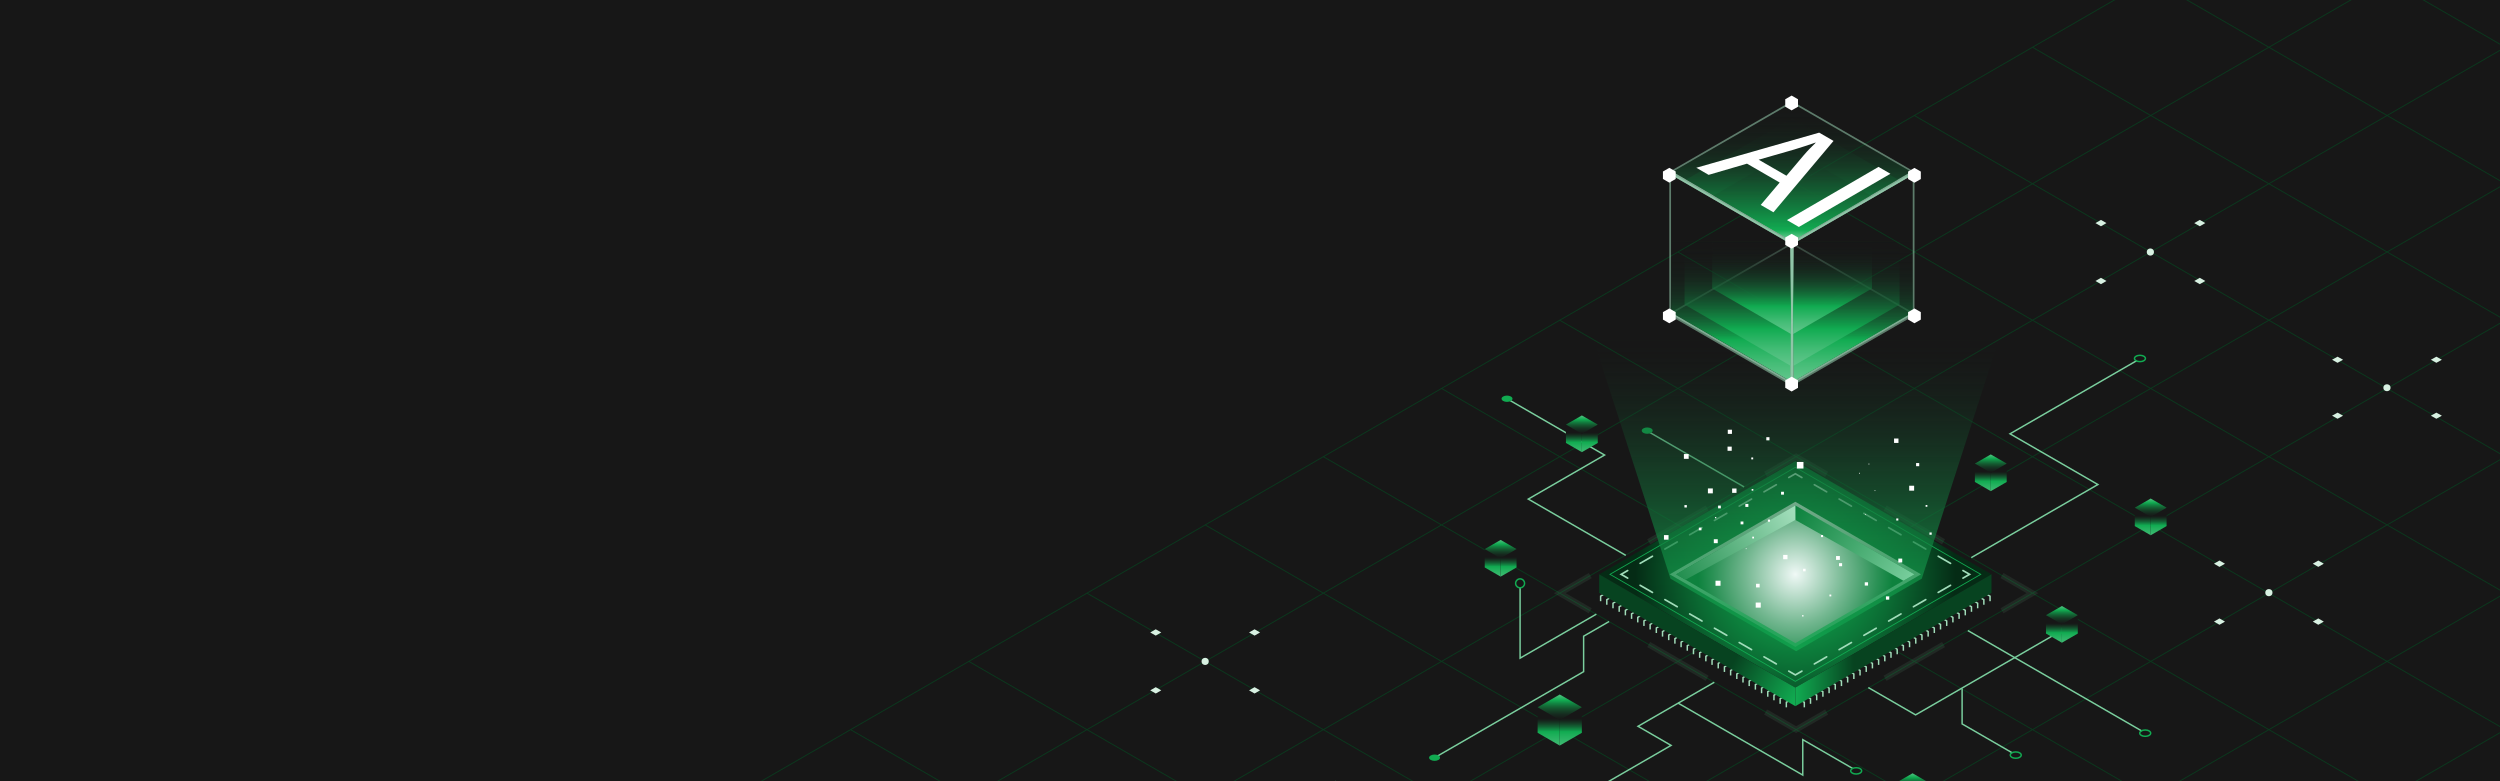 <?xml version="1.0" encoding="UTF-8"?> <svg xmlns="http://www.w3.org/2000/svg" xmlns:xlink="http://www.w3.org/1999/xlink" id="Ebene_2" data-name="Ebene 2" viewBox="0 0 1920 600"><defs><style> .cls-1 { fill: none; } .cls-2, .cls-3 { fill: #a1ddba; } .cls-4 { fill: #171717; } .cls-5, .cls-6, .cls-7, .cls-8, .cls-3, .cls-9, .cls-10, .cls-11, .cls-12, .cls-13, .cls-14, .cls-15, .cls-16, .cls-17, .cls-18, .cls-19, .cls-20, .cls-21, .cls-22, .cls-23, .cls-24, .cls-25, .cls-26 { isolation: isolate; } .cls-27 { fill: #d8f1e2; } .cls-28 { fill: #fff; } .cls-6 { fill: url(#Unbenannter_Verlauf_19-12); } .cls-6, .cls-7, .cls-8, .cls-9, .cls-10, .cls-12, .cls-13, .cls-14, .cls-15, .cls-16, .cls-17, .cls-18, .cls-19, .cls-20, .cls-21, .cls-22, .cls-23, .cls-24, .cls-25, .cls-26 { mix-blend-mode: screen; } .cls-7 { fill: url(#Unbenannter_Verlauf_19-11); } .cls-8 { fill: url(#Unbenannter_Verlauf_19-10); } .cls-3 { opacity: .3; } .cls-29 { opacity: .1; } .cls-30 { fill: url(#Unbenannter_Verlauf_35-2); } .cls-31 { fill: url(#Unbenannter_Verlauf_35-5); } .cls-32 { fill: url(#Unbenannter_Verlauf_35-6); } .cls-33 { fill: url(#Unbenannter_Verlauf_35-3); } .cls-34 { fill: url(#Unbenannter_Verlauf_35-4); } .cls-35 { fill: url(#Unbenannter_Verlauf_36-3); } .cls-36 { fill: url(#Unbenannter_Verlauf_36-2); } .cls-37 { fill: #11ab51; } .cls-9 { fill: url(#Unbenannter_Verlauf_19); } .cls-10 { fill: url(#Unbenannter_Verlauf_20); } .cls-38 { fill: #7acf9e; } .cls-39 { fill: url(#Unbenannter_Verlauf_21); } .cls-40 { fill: url(#Unbenannter_Verlauf_26); } .cls-41 { fill: url(#Unbenannter_Verlauf_27); } .cls-42 { fill: url(#Unbenannter_Verlauf_22); } .cls-43 { fill: url(#Unbenannter_Verlauf_23); } .cls-44 { fill: url(#Unbenannter_Verlauf_24); } .cls-45 { fill: url(#Unbenannter_Verlauf_25); } .cls-46 { fill: url(#Unbenannter_Verlauf_36); } .cls-47 { fill: url(#Unbenannter_Verlauf_35); } .cls-11 { fill: #074320; opacity: .8; } .cls-48 { clip-path: url(#clippath); } .cls-12 { fill: url(#Unbenannter_Verlauf_20-4); } .cls-13 { fill: url(#Unbenannter_Verlauf_20-7); } .cls-14 { fill: url(#Unbenannter_Verlauf_20-6); } .cls-15 { fill: url(#Unbenannter_Verlauf_20-5); } .cls-16 { fill: url(#Unbenannter_Verlauf_20-2); } .cls-17 { fill: url(#Unbenannter_Verlauf_20-8); } .cls-18 { fill: url(#Unbenannter_Verlauf_20-3); } .cls-19 { fill: url(#Unbenannter_Verlauf_19-7); } .cls-20 { fill: url(#Unbenannter_Verlauf_19-3); } .cls-21 { fill: url(#Unbenannter_Verlauf_19-4); } .cls-22 { fill: url(#Unbenannter_Verlauf_19-6); } .cls-23 { fill: url(#Unbenannter_Verlauf_19-8); } .cls-24 { fill: url(#Unbenannter_Verlauf_19-5); } .cls-25 { fill: url(#Unbenannter_Verlauf_19-2); } .cls-26 { fill: url(#Unbenannter_Verlauf_19-9); } </style><clipPath id="clippath"><rect class="cls-1" width="1920" height="600"></rect></clipPath><linearGradient id="Unbenannter_Verlauf_19" data-name="Unbenannter Verlauf 19" x1="1189.383" y1="-.215" x2="1189.383" y2="-24.281" gradientTransform="translate(0 576)" gradientUnits="userSpaceOnUse"><stop offset="0" stop-color="#49be7a"></stop><stop offset=".156" stop-color="#3eba72"></stop><stop offset=".422" stop-color="#23b15e"></stop><stop offset=".576" stop-color="#11ab51"></stop><stop offset=".613" stop-color="#11994a"></stop><stop offset=".744" stop-color="#136134"></stop><stop offset=".857" stop-color="#153924"></stop><stop offset=".946" stop-color="#16201a"></stop><stop offset="1" stop-color="#171717"></stop></linearGradient><linearGradient id="Unbenannter_Verlauf_19-2" data-name="Unbenannter Verlauf 19" x1="1206.371" x2="1206.371" xlink:href="#Unbenannter_Verlauf_19"></linearGradient><linearGradient id="Unbenannter_Verlauf_20" data-name="Unbenannter Verlauf 20" x1="1197.877" y1="-48.049" x2="1197.877" y2="-21.851" gradientTransform="translate(0 576)" gradientUnits="userSpaceOnUse"><stop offset="0" stop-color="#7acf9e"></stop><stop offset=".062" stop-color="#73cc99"></stop><stop offset=".145" stop-color="#62c68c"></stop><stop offset=".242" stop-color="#45bd77"></stop><stop offset=".348" stop-color="#1daf5a"></stop><stop offset=".379" stop-color="#11ab51"></stop><stop offset=".47" stop-color="#128542"></stop><stop offset=".583" stop-color="#145e32"></stop><stop offset=".695" stop-color="#153f26"></stop><stop offset=".803" stop-color="#16281e"></stop><stop offset=".907" stop-color="#161b18"></stop><stop offset="1" stop-color="#171717"></stop></linearGradient><linearGradient id="Unbenannter_Verlauf_19-3" data-name="Unbenannter Verlauf 19" x1="1146.38" y1="-130.849" x2="1146.38" y2="-148.155" xlink:href="#Unbenannter_Verlauf_19"></linearGradient><linearGradient id="Unbenannter_Verlauf_19-4" data-name="Unbenannter Verlauf 19" x1="1158.596" y1="-130.849" x2="1158.596" y2="-148.155" xlink:href="#Unbenannter_Verlauf_19"></linearGradient><linearGradient id="Unbenannter_Verlauf_20-2" data-name="Unbenannter Verlauf 20" x1="1152.488" y1="-165.247" x2="1152.488" y2="-146.407" xlink:href="#Unbenannter_Verlauf_20"></linearGradient><linearGradient id="Unbenannter_Verlauf_20-3" data-name="Unbenannter Verlauf 20" x1="1468.844" y1="13.979" x2="1468.844" y2="32.819" xlink:href="#Unbenannter_Verlauf_20"></linearGradient><linearGradient id="Unbenannter_Verlauf_20-4" data-name="Unbenannter Verlauf 20" x1="1025.6" y1="19.232" x2="1025.6" y2="40.416" xlink:href="#Unbenannter_Verlauf_20"></linearGradient><linearGradient id="Unbenannter_Verlauf_19-5" data-name="Unbenannter Verlauf 19" x1="1645.621" y1="-162.629" x2="1645.621" y2="-179.935" xlink:href="#Unbenannter_Verlauf_19"></linearGradient><linearGradient id="Unbenannter_Verlauf_19-6" data-name="Unbenannter Verlauf 19" x1="1657.837" y1="-162.629" x2="1657.837" y2="-179.935" xlink:href="#Unbenannter_Verlauf_19"></linearGradient><linearGradient id="Unbenannter_Verlauf_20-5" data-name="Unbenannter Verlauf 20" x1="1651.729" y1="-197.028" x2="1651.729" y2="-178.188" xlink:href="#Unbenannter_Verlauf_20"></linearGradient><linearGradient id="Unbenannter_Verlauf_19-7" data-name="Unbenannter Verlauf 19" x1="1577.424" y1="-80.092" x2="1577.424" y2="-97.398" xlink:href="#Unbenannter_Verlauf_19"></linearGradient><linearGradient id="Unbenannter_Verlauf_19-8" data-name="Unbenannter Verlauf 19" x1="1589.641" y1="-80.092" x2="1589.641" y2="-97.398" xlink:href="#Unbenannter_Verlauf_19"></linearGradient><linearGradient id="Unbenannter_Verlauf_20-6" data-name="Unbenannter Verlauf 20" x1="1583.533" y1="-114.491" x2="1583.533" y2="-95.651" xlink:href="#Unbenannter_Verlauf_20"></linearGradient><linearGradient id="Unbenannter_Verlauf_19-9" data-name="Unbenannter Verlauf 19" x1="1522.815" y1="-196.509" x2="1522.815" y2="-213.816" xlink:href="#Unbenannter_Verlauf_19"></linearGradient><linearGradient id="Unbenannter_Verlauf_19-10" data-name="Unbenannter Verlauf 19" x1="1535.031" y1="-196.509" x2="1535.031" y2="-213.816" xlink:href="#Unbenannter_Verlauf_19"></linearGradient><linearGradient id="Unbenannter_Verlauf_20-7" data-name="Unbenannter Verlauf 20" x1="1528.923" y1="-230.908" x2="1528.923" y2="-212.068" xlink:href="#Unbenannter_Verlauf_20"></linearGradient><linearGradient id="Unbenannter_Verlauf_19-11" data-name="Unbenannter Verlauf 19" x1="1208.756" y1="-226.451" x2="1208.756" y2="-243.757" xlink:href="#Unbenannter_Verlauf_19"></linearGradient><linearGradient id="Unbenannter_Verlauf_19-12" data-name="Unbenannter Verlauf 19" x1="1220.972" y1="-226.451" x2="1220.972" y2="-243.757" xlink:href="#Unbenannter_Verlauf_19"></linearGradient><linearGradient id="Unbenannter_Verlauf_20-8" data-name="Unbenannter Verlauf 20" x1="1214.864" y1="-260.849" x2="1214.864" y2="-242.009" xlink:href="#Unbenannter_Verlauf_20"></linearGradient><radialGradient id="Unbenannter_Verlauf_21" data-name="Unbenannter Verlauf 21" cx="1378.814" cy="-134.913" fx="1378.814" fy="-134.913" r="122.992" gradientTransform="translate(0 576)" gradientUnits="userSpaceOnUse"><stop offset="0" stop-color="#11ab51"></stop><stop offset=".14" stop-color="#10a34d"></stop><stop offset=".352" stop-color="#0e8e43"></stop><stop offset=".611" stop-color="#0b6b33"></stop><stop offset=".904" stop-color="#063c1d"></stop><stop offset="1" stop-color="#052b15"></stop></radialGradient><linearGradient id="Unbenannter_Verlauf_22" data-name="Unbenannter Verlauf 22" x1="1379.42" y1="-26.07" x2="1379.42" y2="-318.358" gradientTransform="translate(0 576)" gradientUnits="userSpaceOnUse"><stop offset="0" stop-color="#11ab51"></stop><stop offset=".12" stop-color="#11a54e" stop-opacity=".965"></stop><stop offset=".281" stop-color="#119749" stop-opacity=".867"></stop><stop offset=".464" stop-color="#127f3f" stop-opacity=".704"></stop><stop offset=".664" stop-color="#145d32" stop-opacity=".478"></stop><stop offset=".875" stop-color="#153322" stop-opacity=".191"></stop><stop offset="1" stop-color="#171717" stop-opacity="0"></stop></linearGradient><radialGradient id="Unbenannter_Verlauf_23" data-name="Unbenannter Verlauf 23" cx="1378.814" cy="-134.913" fx="1378.814" fy="-134.913" r="74.736" gradientTransform="translate(0 576)" gradientUnits="userSpaceOnUse"><stop offset="0" stop-color="#f0f9f6"></stop><stop offset=".034" stop-color="#e7f4ef"></stop><stop offset=".516" stop-color="#73b790"></stop><stop offset=".847" stop-color="#2a9155"></stop><stop offset="1" stop-color="#0e823e"></stop></radialGradient><linearGradient id="Unbenannter_Verlauf_24" data-name="Unbenannter Verlauf 24" x1="1217.324" y1="-132.574" x2="1380.328" y2="-41.229" gradientTransform="translate(0 576)" gradientUnits="userSpaceOnUse"><stop offset=".702" stop-color="#074320"></stop><stop offset="1" stop-color="#11ab51"></stop></linearGradient><linearGradient id="Unbenannter_Verlauf_25" data-name="Unbenannter Verlauf 25" x1="1378.813" y1="-84.284" x2="1529.447" y2="-84.284" gradientTransform="translate(0 576)" gradientUnits="userSpaceOnUse"><stop offset="0" stop-color="#11ab51"></stop><stop offset=".298" stop-color="#074320"></stop></linearGradient><linearGradient id="Unbenannter_Verlauf_26" data-name="Unbenannter Verlauf 26" x1="1378.902" y1="-184.302" x2="1467.884" y2="-128.786" gradientTransform="translate(0 576)" gradientUnits="userSpaceOnUse"><stop offset="0" stop-color="#0e823e"></stop><stop offset="1" stop-color="#7acf9e"></stop></linearGradient><linearGradient id="Unbenannter_Verlauf_27" data-name="Unbenannter Verlauf 27" x1="1276.92" y1="-123.355" x2="1377.715" y2="-181.627" gradientTransform="translate(0 576)" gradientUnits="userSpaceOnUse"><stop offset="0" stop-color="#0e823e"></stop><stop offset="1" stop-color="#a1ddba"></stop></linearGradient><linearGradient id="Unbenannter_Verlauf_35" data-name="Unbenannter Verlauf 35" x1="1423.37" y1="-263.844" x2="1423.37" y2="-399.686" gradientTransform="translate(0 576)" gradientUnits="userSpaceOnUse"><stop offset="0" stop-color="#7acf9e"></stop><stop offset=".062" stop-color="#73cc99"></stop><stop offset=".145" stop-color="#62c68c"></stop><stop offset=".242" stop-color="#45bd77"></stop><stop offset=".348" stop-color="#1daf5a"></stop><stop offset=".379" stop-color="#11ab51"></stop><stop offset=".403" stop-color="#11a04c" stop-opacity=".93"></stop><stop offset=".509" stop-color="#13773c" stop-opacity=".649"></stop><stop offset=".615" stop-color="#14542f" stop-opacity=".415"></stop><stop offset=".718" stop-color="#153924" stop-opacity=".234"></stop><stop offset=".818" stop-color="#16261d" stop-opacity=".105"></stop><stop offset=".914" stop-color="#161a18" stop-opacity=".026"></stop><stop offset="1" stop-color="#171717" stop-opacity="0"></stop></linearGradient><linearGradient id="Unbenannter_Verlauf_35-2" data-name="Unbenannter Verlauf 35" x1="1329.24" x2="1329.24" xlink:href="#Unbenannter_Verlauf_35"></linearGradient><linearGradient id="Unbenannter_Verlauf_36" data-name="Unbenannter Verlauf 36" x1="1376.305" y1="-516.224" x2="1376.305" y2="-386.649" gradientTransform="translate(0 576)" gradientUnits="userSpaceOnUse"><stop offset="0" stop-color="#171717" stop-opacity="0"></stop><stop offset=".111" stop-color="#161b18" stop-opacity=".03"></stop><stop offset=".246" stop-color="#16281d" stop-opacity=".117"></stop><stop offset=".393" stop-color="#153d26" stop-opacity=".26"></stop><stop offset=".549" stop-color="#145b31" stop-opacity=".46"></stop><stop offset=".71" stop-color="#128040" stop-opacity=".715"></stop><stop offset=".864" stop-color="#11ab51"></stop><stop offset="1" stop-color="#a1ddba"></stop></linearGradient><linearGradient id="Unbenannter_Verlauf_35-3" data-name="Unbenannter Verlauf 35" x1="1418.16" y1="-277.817" x2="1418.16" y2="-398.623" xlink:href="#Unbenannter_Verlauf_35"></linearGradient><linearGradient id="Unbenannter_Verlauf_35-4" data-name="Unbenannter Verlauf 35" x1="1334.449" y1="-277.817" x2="1334.449" y2="-398.623" xlink:href="#Unbenannter_Verlauf_35"></linearGradient><linearGradient id="Unbenannter_Verlauf_36-2" data-name="Unbenannter Verlauf 36" y1="-502.263" y2="-387.03" xlink:href="#Unbenannter_Verlauf_36"></linearGradient><linearGradient id="Unbenannter_Verlauf_35-5" data-name="Unbenannter Verlauf 35" x1="1407.41" y1="-306.654" x2="1407.41" y2="-396.431" xlink:href="#Unbenannter_Verlauf_35"></linearGradient><linearGradient id="Unbenannter_Verlauf_35-6" data-name="Unbenannter Verlauf 35" x1="1345.199" y1="-306.654" x2="1345.199" y2="-396.431" xlink:href="#Unbenannter_Verlauf_35"></linearGradient><linearGradient id="Unbenannter_Verlauf_36-3" data-name="Unbenannter Verlauf 36" x1="1376.305" y1="-473.452" x2="1376.305" y2="-387.815" xlink:href="#Unbenannter_Verlauf_36"></linearGradient></defs><g id="Ebene_2-2" data-name="Ebene 2"><g id="Ebene_1-2" data-name="Ebene 1-2"><g class="cls-5"><g id="uuid-2dd9d8f7-53ae-478b-9c1b-55129c2bba1e" data-name="Ebene 2-2"><g id="uuid-4d7e8d7f-d562-469d-a696-97d99efa4cab"><g class="cls-48"><g><rect class="cls-4" width="1920" height="600"></rect><path class="cls-11" d="M3558.608,36.296l-998.997-576.771-.17-.098-.17.098L1560.957,35.902h0l-998.651,576.572-.509.294,998.997,576.771.17.098.17-.098,998.481-576.473.003-.002h0l.193-.112.313-.181h0L3558.099,36.59l.51-.294h-0ZM2559.445,88.309l-90.093-52.015,90.092-52.015,90.093,52.015-90.092,52.015h0ZM2650.216,36.686l90.093,52.015-90.092,52.015-90.093-52.015,90.092-52.015ZM1560.96,664.784l-90.092-52.015,90.092-52.015,90.092,52.015-90.092,52.015h0ZM1651.731,613.162l90.092,52.015-90.092,52.015-90.092-52.015,90.092-52.015ZM1560.281,665.176l-90.092,52.015-90.092-52.015,90.092-52.015,90.092,52.015ZM2467.994,36.294l-90.092,52.015-90.092-52.015,90.092-52.015s90.092,52.015,90.092,52.015ZM2378.581-16.113l90.092-52.015,90.092,52.015-90.092,52.015s-90.092-52.015-90.092-52.015ZM2377.223,88.701l-90.092,52.015-90.092-52.015,90.092-52.015s90.092,52.015,90.092,52.015ZM2286.452,141.107l-90.092,52.015-90.092-52.015,90.092-52.015,90.092,52.015ZM2195.681,193.514l-90.092,52.015-90.092-52.015,90.092-52.014,90.092,52.015ZM2104.91,245.921l-90.095,52.016-90.092-52.015,90.095-52.016,90.092,52.015ZM2014.136,298.329l-90.092,52.015-90.093-52.015,90.092-52.015,90.092,52.015ZM1923.365,350.736l-90.092,52.015-90.093-52.015,90.092-52.015,90.093,52.015ZM1832.594,403.142l-90.092,52.015-90.093-52.015,90.092-52.015,90.093,52.015ZM1741.823,455.549l-90.092,52.015-90.093-52.015,90.092-52.015,90.093,52.015ZM1651.052,507.956l-90.092,52.015-90.093-52.015,90.092-52.015,90.093,52.015ZM1560.281,560.363l-90.092,52.015-90.093-52.015,90.092-52.015,90.093,52.015ZM1561.639,560.363l90.092-52.015,90.092,52.015-90.092,52.015-90.092-52.015ZM1652.41,507.956l90.092-52.015,90.092,52.015-90.092,52.015-90.092-52.015ZM1743.181,455.549l90.092-52.015,90.092,52.015-90.092,52.015-90.092-52.015ZM1833.952,403.142l90.092-52.015,90.092,52.015-90.092,52.015-90.092-52.015 0.0 0ZM1924.723,350.736l90.092-52.015,90.092,52.015-90.092,52.015-90.092-52.015ZM2015.494,298.329l90.095-52.016,90.093,52.015-90.095,52.016-90.092-52.015h-0ZM2106.268,245.921l90.092-52.015,90.093,52.015-90.092,52.015-90.093-52.015v-0ZM2197.039,193.514l90.092-52.015,90.093,52.015-90.092,52.015-90.093-52.015v-0ZM2287.81,141.107l90.092-52.015,90.093,52.015-90.092,52.015-90.093-52.015v0ZM2378.581,88.701l90.092-52.015,90.093,52.015-90.092,52.015s-90.093-52.015-90.093-52.015ZM2560.124-16.113l90.092-52.014,90.093,52.015-90.092,52.014-90.093-52.015 0-0ZM2650.894-68.519l90.092-52.015,90.093,52.015-90.092,52.015s-90.093-52.015-90.093-52.015ZM2650.215-68.912l-90.092-52.015,90.092-52.015,90.092,52.015s-90.092,52.015-90.092,52.015ZM2649.536-68.519l-90.092,52.014-90.092-52.015,90.092-52.014,90.092,52.015ZM2468.673-68.912l-90.093-52.015,90.092-52.014,90.093,52.015-90.092,52.014ZM2467.994-68.52l-90.092,52.015-90.093-52.015,90.092-52.015,90.093,52.015h-0ZM2377.223-16.113l-90.092,52.015-90.093-52.015,90.092-52.015,90.093,52.015 0-0ZM2286.452,36.294l-90.092,52.015-90.093-52.015,90.092-52.015,90.093,52.015h-0ZM2195.681,88.7l-90.092,52.015-90.093-52.015,90.092-52.015s90.093,52.015,90.093,52.015ZM2104.909,141.107l-90.092,52.015-90.093-52.015,90.092-52.014,90.093,52.015v-0ZM2014.138,193.514l-90.095,52.016-90.093-52.015,90.095-52.016,90.093,52.015 0-0ZM1923.364,245.922l-90.092,52.015-90.093-52.015,90.092-52.015,90.093,52.015v0ZM1832.593,298.329l-90.092,52.015-90.092-52.015,90.092-52.015,90.093,52.015-0.0 0ZM1741.822,350.735l-90.092,52.015-90.093-52.015,90.092-52.015,90.093,52.015ZM1651.051,403.142l-90.092,52.015-90.093-52.015,90.092-52.015,90.093,52.015v-0ZM1560.28,455.549l-90.092,52.015-90.092-52.015,90.092-52.015,90.093,52.015h-0ZM1469.509,507.956l-90.092,52.015-90.093-52.015,90.092-52.015,90.093,52.015h-0ZM1378.738,560.362l-90.092,52.015-90.093-52.015,90.092-52.015,90.093,52.015v-0ZM1379.417,560.754l90.093,52.015-90.092,52.015-90.093-52.015,90.092-52.015v-0ZM1378.739,665.176l-90.092,52.015-90.093-52.015,90.092-52.015,90.093,52.015v-0ZM1379.418,665.568l90.092,52.015-90.092,52.015-90.092-52.015,90.092-52.015ZM1470.189,717.975l90.092,52.015-90.092,52.015-90.092-52.015,90.092-52.015ZM1470.869,717.583l90.092-52.015,90.092,52.015-90.092,52.015-90.092-52.015v-0ZM1651.732,717.975l90.093,52.015-90.092,52.015-90.093-52.015,90.092-52.014v-0ZM1652.411,717.583l90.092-52.015,90.093,52.015-90.092,52.015-90.093-52.015v-0ZM1743.182,665.176l90.092-52.015,90.093,52.015-90.092,52.015-90.093-52.015h0ZM1742.503,664.784l-90.092-52.015,90.092-52.015,90.093,52.015-90.092,52.015-0.0 0ZM1743.182,560.363l90.092-52.015,90.093,52.015-90.092,52.015-90.092-52.015v-0ZM1833.953,507.956l90.092-52.015,90.093,52.015-90.092,52.015-90.093-52.015v-0ZM1924.724,455.549l90.092-52.015,90.093,52.015-90.092,52.015-90.093-52.015h0ZM2015.495,403.143l90.092-52.015,90.093,52.015-90.092,52.015-90.093-52.015ZM2106.266,350.736l90.095-52.016,90.093,52.015-90.095,52.016-90.093-52.015ZM2197.04,298.328l90.092-52.015,90.093,52.015-90.092,52.015-90.093-52.015v0ZM2287.811,245.921l90.092-52.015,90.093,52.015-90.092,52.015-90.093-52.015v0ZM2378.582,193.514l90.092-52.015,90.093,52.015-90.092,52.015-90.093-52.015ZM2469.353,141.108l90.092-52.015,90.093,52.015-90.092,52.015-90.093-52.015ZM2650.216,141.5l90.093,52.015-90.092,52.015-90.093-52.015,90.092-52.015v-0ZM2650.896,141.108l90.092-52.015,90.093,52.015-90.092,52.015-90.093-52.015v0ZM2741.667,88.701l90.092-52.014,90.093,52.015-90.092,52.014-90.093-52.015ZM2740.988,88.309l-90.093-52.015,90.092-52.014,90.093,52.015-90.092,52.014ZM2741.666-16.112l90.092-52.015,90.093,52.015-90.092,52.015-90.093-52.015ZM2832.437-68.519l90.092-52.015,90.093,52.015-90.092,52.015-90.093-52.015-0.0 0ZM2831.758-68.911l-90.093-52.015,90.092-52.015,90.093,52.015s-90.092,52.015-90.092,52.015ZM2740.986-121.318l-90.092-52.015,90.092-52.015,90.092,52.015-90.092,52.015ZM2650.215-173.725l-90.093-52.015,90.092-52.015,90.093,52.015-90.092,52.015v-0ZM2649.536-173.333l-90.092,52.015-90.093-52.015,90.092-52.015,90.093,52.015ZM2468.672-173.726l-90.092-52.015,90.092-52.015,90.093,52.015-90.092,52.015h-0ZM2467.993-173.333l-90.092,52.015-90.093-52.015,90.092-52.015,90.093,52.015ZM2377.222-120.927l-90.092,52.015-90.092-52.015,90.092-52.015,90.092,52.015ZM2286.451-68.52l-90.092,52.014-90.092-52.015,90.092-52.015s90.092,52.015,90.092,52.015ZM2195.68-16.113l-90.092,52.015-90.092-52.015,90.092-52.015s90.092,52.015,90.092,52.015ZM2104.909,36.293l-90.092,52.015-90.092-52.015,90.092-52.015s90.092,52.015,90.092,52.015ZM2014.138,88.7l-90.092,52.014-90.092-52.015,90.092-52.014,90.092,52.015ZM1923.367,141.107l-90.095,52.016-90.092-52.015,90.095-52.016,90.092,52.015ZM1832.593,193.515l-90.092,52.015-90.093-52.015,90.092-52.015,90.093,52.015ZM1741.822,245.922l-90.092,52.015-90.093-52.015,90.092-52.015,90.093,52.015ZM1651.051,298.328l-90.092,52.015-90.093-52.015,90.092-52.015,90.093,52.015ZM1560.28,350.735l-90.092,52.015-90.093-52.015,90.092-52.015,90.093,52.015ZM1469.509,403.142l-90.092,52.015-90.093-52.015,90.092-52.015,90.093,52.015h0ZM1378.738,455.548l-90.092,52.015-90.093-52.015,90.092-52.015,90.093,52.015ZM1287.966,507.955l-90.092,52.014-90.093-52.015,90.092-52.014,90.093,52.015ZM1197.196,560.362l-90.092,52.015-90.093-52.015,90.092-52.015,90.093,52.015h0ZM1197.875,560.754l90.093,52.015-90.092,52.015-90.093-52.015,90.092-52.015v-0ZM1197.196,665.176l-90.092,52.015-90.092-52.015,90.092-52.015,90.093,52.015ZM1197.875,665.568l90.093,52.015-90.092,52.015-90.093-52.015,90.092-52.015h-0ZM1288.647,717.975l90.092,52.015-90.092,52.015-90.092-52.015,90.092-52.015h-0ZM1379.418,770.382l90.092,52.015-90.092,52.015-90.092-52.015,90.092-52.015v-0ZM1470.19,822.789l90.093,52.015-90.092,52.015-90.093-52.015,90.092-52.015h-0ZM1470.869,822.396l90.092-52.015,90.093,52.015-90.092,52.015-90.093-52.015v-0ZM1651.733,822.789l90.093,52.015-90.092,52.015-90.093-52.015,90.092-52.015h0ZM1652.412,822.397l90.092-52.014,90.093,52.015-90.092,52.015-90.093-52.015ZM1743.183,769.99l90.092-52.015,90.093,52.015-90.092,52.015-90.093-52.015h0ZM1833.954,717.584l90.092-52.015,90.093,52.015-90.092,52.015-90.093-52.015h0ZM1924.725,665.177l90.092-52.015,90.093,52.015-90.092,52.015-90.093-52.015 0.0 0ZM1924.046,664.785l-90.093-52.015,90.092-52.015,90.093,52.015-90.092,52.015ZM1924.724,560.363l90.092-52.015,90.093,52.015-90.092,52.015-90.093-52.015h-0ZM2015.495,507.956l90.092-52.015,90.093,52.015-90.092,52.015-90.093-52.015ZM2106.266,455.55l90.092-52.015,90.093,52.015-90.092,52.015-90.093-52.015ZM2197.037,403.143l90.095-52.016,90.093,52.015-90.095,52.016-90.093-52.015ZM2287.812,350.735l90.092-52.015,90.093,52.015-90.092,52.015-90.093-52.015ZM2378.583,298.328l90.092-52.015,90.093,52.015-90.092,52.015-90.093-52.015v0ZM2469.354,245.921l90.092-52.015,90.093,52.015-90.092,52.015-90.093-52.015v-0ZM2650.217,246.314l90.093,52.015-90.092,52.015-90.093-52.015,90.092-52.015v0ZM2650.896,245.922l90.092-52.015,90.093,52.015-90.092,52.015-90.093-52.015ZM2741.667,193.515l90.092-52.015,90.093,52.015-90.092,52.015-90.093-52.015ZM2832.438,141.108l90.092-52.014,90.093,52.015-90.092,52.014-90.093-52.015ZM2923.209,88.702l90.092-52.015,90.093,52.015-90.092,52.015-90.093-52.015ZM2922.53,88.31l-90.093-52.015,90.092-52.015,90.093,52.015-90.092,52.015ZM2923.209-16.112l90.092-52.015,90.093,52.015-90.092,52.015s-90.093-52.015-90.093-52.015ZM3013.98-68.519l90.092-52.015,90.093,52.015-90.092,52.015-90.093-52.015ZM3013.301-68.911l-90.093-52.015,90.092-52.015,90.093,52.015s-90.092,52.015-90.092,52.015ZM2922.529-121.318l-90.093-52.015,90.092-52.015,90.093,52.015-90.092,52.014v-0ZM2831.757-173.725l-90.092-52.015,90.092-52.015,90.092,52.015-90.092,52.015ZM2740.986-226.132l-90.093-52.015,90.092-52.015,90.093,52.015-90.092,52.015v-0ZM2650.214-278.539l-90.093-52.015,90.092-52.014,90.092,52.015-90.092,52.014h0ZM2649.535-278.147l-90.092,52.015-90.092-52.015,90.092-52.015,90.093,52.015h-0ZM2468.672-278.539l-90.093-52.015,90.092-52.015,90.093,52.015-90.092,52.015ZM2467.992-278.147l-90.092,52.015-90.093-52.015,90.092-52.015,90.092,52.015h0ZM2377.221-225.74l-90.092,52.014-90.093-52.015,90.092-52.015,90.093,52.015v-0ZM2286.45-173.334l-90.092,52.015-90.093-52.015,90.092-52.015,90.093,52.015ZM2195.679-120.927l-90.092,52.014-90.092-52.015,90.092-52.015s90.093,52.015,90.093,52.015ZM2104.908-68.52l-90.092,52.015-90.092-52.015,90.092-52.015s90.092,52.015,90.092,52.015ZM2014.137-16.114l-90.092,52.015-90.092-52.015,90.092-52.015s90.092,52.015,90.092,52.015ZM1923.366,36.293l-90.092,52.014-90.092-52.015,90.092-52.014,90.092,52.015ZM1832.595,88.7l-90.095,52.016-90.092-52.015,90.095-52.016,90.092,52.015ZM1741.821,141.108l-90.092,52.015-90.092-52.015,90.092-52.015,90.092,52.015ZM1651.05,193.515l-90.092,52.015-90.092-52.015,90.092-52.015,90.092,52.015ZM1560.279,245.921l-90.092,52.015-90.092-52.015,90.092-52.015,90.092,52.015ZM1469.508,298.328l-90.092,52.015-90.092-52.015,90.092-52.015,90.092,52.015ZM1378.737,350.735l-90.092,52.015-90.092-52.015,90.092-52.015,90.092,52.015ZM1287.966,403.141l-90.092,52.015-90.092-52.015,90.092-52.015,90.092,52.015ZM1197.195,455.548l-90.092,52.015-90.092-52.015,90.092-52.015,90.092,52.015v0ZM1106.424,507.955l-90.092,52.015-90.092-52.015,90.092-52.015,90.092,52.015ZM1015.653,560.361l-90.092,52.015-90.092-52.015,90.092-52.015,90.092,52.015h0ZM1016.332,560.754l90.093,52.015-90.092,52.015-90.093-52.015,90.092-52.015-0-0ZM1015.653,665.175l-90.092,52.014-90.093-52.015,90.092-52.015,90.093,52.015ZM1016.333,665.567l90.092,52.015-90.092,52.014-90.092-52.015,90.092-52.014v0ZM1107.104,717.974l90.093,52.015-90.092,52.015-90.093-52.015,90.092-52.015ZM1197.876,770.381l90.092,52.015-90.092,52.015-90.092-52.015,90.092-52.015v-0ZM1288.647,822.788l90.092,52.015-90.092,52.015-90.092-52.015,90.092-52.015ZM1379.419,875.195l90.093,52.015-90.092,52.015-90.093-52.015,90.092-52.015ZM1470.191,927.602l90.093,52.015-90.092,52.015-90.093-52.015,90.092-52.015ZM1470.87,927.21l90.092-52.015,90.093,52.015-90.092,52.015-90.093-52.015-0-0ZM1651.733,927.603l90.092,52.015-90.092,52.015-90.092-52.015,90.092-52.015v0ZM1652.412,927.211l90.092-52.015,90.092,52.015-90.092,52.015-90.092-52.015h0ZM1743.183,874.804l90.092-52.014,90.092,52.015-90.092,52.015-90.092-52.015ZM1833.954,822.397l90.092-52.015,90.092,52.015-90.092,52.015-90.092-52.015h0ZM1924.725,769.991l90.092-52.015,90.092,52.015-90.092,52.015-90.092-52.015h0ZM2015.496,717.584l90.092-52.015,90.092,52.015-90.092,52.015-90.092-52.015v0ZM2106.268,665.177l90.092-52.015,90.093,52.015-90.092,52.015-90.093-52.015v-0ZM2105.588,664.785l-90.093-52.015,90.092-52.015,90.093,52.015-90.092,52.015ZM2106.267,560.363l90.092-52.014,90.093,52.015-90.092,52.015-90.093-52.015ZM2197.038,507.957l90.092-52.015,90.093,52.015-90.092,52.015-90.093-52.015v0ZM2287.809,455.55l90.095-52.016,90.093,52.015-90.095,52.016-90.093-52.015ZM2378.583,403.142l90.092-52.015,90.093,52.015-90.092,52.015-90.093-52.015ZM2469.354,350.735l90.092-52.015,90.093,52.015-90.092,52.015-90.093-52.015ZM2650.218,351.127l90.093,52.015-90.092,52.015-90.093-52.015,90.092-52.015ZM2650.897,350.735l90.092-52.015,90.093,52.015-90.092,52.015-90.093-52.015v0ZM2741.668,298.329l90.092-52.015,90.093,52.015-90.092,52.015-90.093-52.015ZM2832.439,245.922l90.092-52.015,90.093,52.015-90.092,52.015-90.093-52.015v0ZM2923.21,193.515l90.092-52.014,90.093,52.015-90.092,52.014-90.093-52.015v-0ZM3013.981,141.109l90.092-52.015,90.093,52.015-90.092,52.015-90.093-52.015ZM3104.752,88.702l90.092-52.015,90.093,52.015-90.092,52.015-90.093-52.015ZM3104.073,88.31l-90.093-52.015,90.092-52.015,90.093,52.015-90.092,52.015ZM3104.752-16.112l90.092-52.015,90.093,52.015-90.092,52.015-90.093-52.015ZM3195.522-68.518l90.092-52.015,90.093,52.015-90.092,52.015-90.093-52.015ZM3194.843-68.911l-90.093-52.015,90.092-52.015,90.093,52.015s-90.092,52.015-90.092,52.015ZM3104.072-121.318l-90.093-52.015,90.092-52.015,90.093,52.015-90.092,52.015-0-0ZM3013.3-173.725l-90.093-52.015,90.092-52.015,90.093,52.015-90.092,52.015-0-0ZM2922.528-226.132l-90.092-52.015,90.092-52.015,90.092,52.015-90.092,52.015v-0ZM2831.757-278.539l-90.093-52.015,90.092-52.015,90.093,52.015-90.092,52.015v0ZM2740.985-330.946l-90.092-52.015,90.092-52.015,90.092,52.015-90.092,52.015ZM2650.214-383.353l-90.093-52.015,90.092-52.015,90.093,52.015-90.092,52.015ZM2649.535-382.96l-90.092,52.015-90.093-52.015,90.092-52.014,90.093,52.015ZM2468.671-383.353l-90.093-52.015,90.092-52.015,90.093,52.015-90.092,52.015v0ZM2467.992-382.961l-90.092,52.014-90.093-52.015,90.092-52.015,90.093,52.015ZM2377.221-330.554l-90.092,52.015-90.092-52.015,90.092-52.015,90.093,52.015h-0ZM2286.45-278.147l-90.092,52.015-90.093-52.015,90.092-52.015,90.093,52.015v0ZM2195.679-225.741l-90.092,52.015-90.092-52.015,90.092-52.015,90.093,52.015-0-0ZM2104.908-173.334l-90.092,52.015-90.092-52.015,90.092-52.014,90.092,52.015ZM2014.137-120.927l-90.092,52.015-90.092-52.015,90.092-52.015,90.092,52.015ZM1923.366-68.521l-90.092,52.015-90.092-52.015,90.092-52.015,90.092,52.015ZM1832.595-16.114l-90.092,52.014-90.092-52.015,90.092-52.014s90.092,52.015,90.092,52.015ZM1741.824,36.293l-90.095,52.016-90.092-52.015,90.095-52.016,90.092,52.015ZM1651.05,88.701l-90.092,52.015-90.093-52.015,90.092-52.015,90.093,52.015ZM1560.278,141.108l-90.092,52.015-90.093-52.015,90.092-52.015,90.093,52.015-0.0 0ZM1469.508,193.514l-90.092,52.015-90.093-52.015,90.092-52.015,90.093,52.015h-0ZM1378.736,245.921l-90.092,52.015-90.093-52.015,90.092-52.015,90.093,52.015h-0ZM1287.965,298.328l-90.092,52.015-90.093-52.015,90.092-52.015,90.093,52.015ZM1197.194,350.734l-90.092,52.015-90.093-52.015,90.092-52.015,90.093,52.015v0ZM1106.423,403.141l-90.092,52.015-90.093-52.015,90.092-52.015,90.093,52.015v0ZM1015.652,455.548l-90.092,52.015-90.093-52.015,90.092-52.015,90.093,52.015h-0ZM924.881,507.954l-90.092,52.015-90.093-52.015,90.092-52.015,90.093,52.015ZM834.11,560.361l-90.092,52.014-90.093-52.015,90.092-52.015,90.093,52.015ZM834.789,560.753l90.092,52.015-90.092,52.014-90.092-52.015,90.092-52.015v0ZM834.111,665.175l-90.092,52.015-90.092-52.015,90.092-52.015,90.092,52.015ZM834.79,665.567l90.093,52.015-90.092,52.015-90.093-52.015,90.092-52.015v0ZM925.562,717.974l90.092,52.015-90.092,52.015-90.092-52.015,90.092-52.015h-0ZM1016.333,770.381l90.093,52.015-90.092,52.015-90.092-52.015,90.092-52.015-0.0 0ZM1107.105,822.788l90.092,52.015-90.092,52.015-90.092-52.015,90.092-52.015h0ZM1197.876,875.195l90.092,52.015-90.092,52.015-90.092-52.015,90.092-52.015-0.0 0ZM1288.648,927.602l90.093,52.015-90.092,52.015-90.093-52.015,90.092-52.015ZM1379.42,980.009l90.093,52.015-90.092,52.015-90.093-52.015,90.092-52.015v-0ZM1470.191,1032.416l90.092,52.015-90.092,52.015-90.092-52.015,90.092-52.015ZM1470.87,1032.024l90.092-52.015,90.092,52.015-90.092,52.015-90.092-52.015ZM1651.734,1032.416l90.093,52.015-90.092,52.015-90.093-52.015,90.092-52.015 0-0ZM1652.413,1032.024l90.092-52.015,90.093,52.015-90.092,52.015-90.093-52.015 0.0 0ZM1743.184,979.618l90.092-52.015,90.093,52.015-90.092,52.015-90.093-52.015ZM1833.955,927.211l90.092-52.015,90.093,52.015-90.092,52.015-90.093-52.015ZM1924.726,874.804l90.092-52.014,90.093,52.015-90.092,52.015-90.093-52.015ZM2015.497,822.398l90.092-52.015,90.093,52.015-90.092,52.015-90.093-52.015ZM2106.268,769.991l90.092-52.015,90.093,52.015-90.092,52.015-90.093-52.015h-0ZM2197.039,717.584l90.092-52.015,90.093,52.015-90.092,52.015-90.093-52.015v-0ZM2287.81,665.177l90.092-52.015,90.093,52.015-90.092,52.015-90.093-52.015ZM2287.131,664.785l-90.093-52.015,90.092-52.014,90.093,52.015-90.092,52.015ZM2287.81,560.364l90.092-52.015,90.093,52.015-90.092,52.015-90.093-52.015ZM2378.581,507.957l90.095-52.016,90.093,52.015-90.095,52.016-90.093-52.015v0ZM2469.355,455.549l90.092-52.015,90.093,52.015-90.092,52.015-90.093-52.015ZM2650.218,455.941l90.093,52.015-90.092,52.015-90.092-52.015,90.092-52.015v0ZM2650.897,455.549l90.092-52.015,90.093,52.015-90.092,52.015-90.093-52.015ZM2741.668,403.142l90.092-52.015,90.092,52.015-90.092,52.015-90.093-52.015 0.0 0ZM2832.439,350.736l90.092-52.015,90.093,52.015-90.092,52.015-90.093-52.015ZM2923.21,298.329l90.092-52.015,90.093,52.015-90.092,52.015-90.093-52.015ZM3013.982,245.922l90.092-52.014,90.092,52.015-90.092,52.014-90.093-52.015v0ZM3104.752,193.516l90.092-52.015,90.093,52.015-90.092,52.015-90.093-52.015ZM3195.524,141.109l90.092-52.015,90.093,52.015-90.092,52.015-90.093-52.015ZM3286.295,88.702l90.092-52.015,90.092,52.015-90.092,52.015-90.092-52.015ZM3285.616,88.31l-90.093-52.015,90.092-52.015,90.093,52.015-90.092,52.015ZM3286.294-16.111l90.092-52.015,90.093,52.015-90.092,52.015s-90.093-52.015-90.093-52.015ZM2559.441-539.789l90.093,52.015-90.092,52.014-90.093-52.015,90.092-52.015ZM653.247,560.753l90.093,52.015-90.092,52.015-90.093-52.015,90.092-52.015ZM1560.963,1188.853l-90.093-52.015,90.092-52.015,90.093,52.015-90.092,52.015h-0ZM2468.674,664.786l-90.093-52.015,90.092-52.015,90.093,52.015-90.092,52.015v0ZM2469.352,560.364l90.095-52.016,90.093,52.015-90.095,52.016-90.093-52.015ZM3467.158,88.311l-90.093-52.015,90.092-52.015,90.093,52.015-90.092,52.015Z"></path><g><g class="cls-29"><polygon class="cls-38" points="1538.657 471.036 1536.393 467.114 1556.428 455.547 1536.393 443.98 1538.657 440.059 1565.484 455.547 1538.657 471.036"></polygon><rect class="cls-38" x="1444.267" y="505.69" width="51.838" height="4.528" transform="translate(-57.008 803.154) rotate(-30)"></rect><polygon class="cls-38" points="1379.415 562.975 1354.852 548.794 1357.116 544.872 1379.415 557.746 1401.714 544.872 1403.978 548.793 1379.415 562.975"></polygon><rect class="cls-38" x="1286.38" y="482.035" width="4.528" height="51.838" transform="translate(204.42 1369.975) rotate(-60)"></rect><polygon class="cls-38" points="1220.172 471.036 1193.346 455.547 1220.172 440.059 1222.437 443.98 1202.402 455.547 1222.437 467.114 1220.172 471.036"></polygon><rect class="cls-38" x="1262.725" y="400.877" width="51.838" height="4.528" transform="translate(-28.923 698.34) rotate(-30)"></rect><polygon class="cls-38" points="1401.714 366.223 1379.415 353.349 1357.116 366.223 1354.852 362.301 1379.415 348.12 1403.978 362.301 1401.714 366.223"></polygon><rect class="cls-38" x="1467.922" y="377.222" width="4.528" height="51.838" transform="translate(385.961 1474.787) rotate(-60)"></rect></g><g><polygon class="cls-38" points="1102.031 582.404 1101.465 581.424 1215.653 515.5 1215.653 488.272 1235.516 476.804 1236.082 477.784 1216.785 488.925 1216.785 516.154 1102.031 582.404"></polygon><polygon class="cls-38" points="1166.863 506.442 1166.863 451.426 1167.995 451.426 1167.995 504.481 1225.726 471.152 1226.292 472.132 1166.863 506.442"></polygon><polygon class="cls-38" points="1169.19 639.037 1168.624 638.056 1282.245 572.459 1256.859 557.803 1316.288 523.493 1316.854 524.473 1259.123 557.803 1284.509 572.459 1169.19 639.037"></polygon><polygon class="cls-38" points="1514.189 428.753 1513.623 427.772 1610.024 372.117 1542.552 333.162 1640.651 276.527 1641.218 277.507 1544.816 333.162 1612.288 372.117 1514.189 428.753"></polygon><polygon class="cls-38" points="1471.166 549.668 1434.581 528.546 1435.147 527.566 1471.166 548.361 1583.021 483.784 1583.587 484.765 1471.166 549.668"></polygon><rect class="cls-38" x="1577.492" y="445.73" width="1.132" height="154.179" transform="translate(336.254 1628.048) rotate(-60)"></rect><polygon class="cls-38" points="1248.32 427.021 1172.575 383.29 1231.155 349.47 1157.108 306.719 1157.674 305.739 1233.419 349.47 1174.839 383.29 1248.886 426.04 1248.32 427.021"></polygon><rect class="cls-38" x="1301.449" y="309.103" width="1.132" height="86.482" transform="translate(345.868 1303.749) rotate(-60)"></rect><polygon class="cls-38" points="1385.09 596.255 1288.361 540.409 1288.927 539.428 1383.958 594.295 1383.958 567.066 1423.222 589.735 1422.656 590.715 1385.09 569.027 1385.09 596.255"></polygon><polygon class="cls-38" points="1545.027 578.627 1506.33 556.285 1506.33 528.73 1507.462 528.73 1507.462 555.632 1545.593 577.647 1545.027 578.627"></polygon></g><path class="cls-37" d="M1167.429,451.992c-2.204,0-3.998-1.794-3.998-3.998,0-2.204,1.794-3.998,3.998-3.998s3.998,1.794,3.998,3.998-1.793,3.998-3.998,3.998ZM1167.429,445.128c-1.58,0-2.866,1.286-2.866,2.866,0,1.58,1.286,2.866,2.866,2.866s2.866-1.286,2.866-2.866c0-1.58-1.286-2.866-2.866-2.866Z"></path><path class="cls-37" d="M1268.038,332.44c-1.641.948-4.303.948-5.944-0-1.641-.948-1.641-2.484,0-3.432s4.303-.948,5.944,0c1.641.948,1.641,2.484,0,3.432Z"></path><path class="cls-37" d="M1160.363,307.945c-1.641.948-4.303.948-5.944,0-1.641-.948-1.641-2.484,0-3.432,1.641-.948,4.303-.948,5.944 0,1.641.948,1.641,2.484,0,3.432Z"></path><path class="cls-37" d="M1586.505,485.99c-1.641.948-4.303.948-5.944,0s-1.641-2.484,0-3.432c1.641-.948,4.303-.948,5.944 0s1.641,2.484,0,3.432Z"></path><path class="cls-37" d="M1104.721,583.63c-1.641.948-4.303.948-5.944,0-1.641-.948-1.641-2.484,0-3.432,1.641-.948,4.303-.948,5.944,0,1.641.948,1.641,2.484,0,3.432Z"></path><g><path class="cls-37" d="M1425.536,595.013c-1.171,0-2.343-.264-3.255-.79-.976-.564-1.514-1.347-1.514-2.206,0-.859.538-1.643,1.514-2.206,1.826-1.054,4.685-1.054,6.51,0,.976.564,1.514,1.347,1.514,2.206,0,.859-.538,1.642-1.514,2.206h0c-.913.527-2.084.79-3.255.79h0ZM1425.536,590.159c-.98,0-1.96.211-2.689.631-.603.348-.948.795-.948,1.226,0,.431.346.878.948,1.226,1.457.841,3.921.841,5.378,0h0c.602-.348.948-.795.948-1.226,0-.431-.346-.878-.948-1.226-.729-.421-1.709-.631-2.689-.631Z"></path><path class="cls-37" d="M1548.099,582.901c-1.171,0-2.342-.263-3.255-.79-.976-.564-1.514-1.347-1.514-2.206,0-.859.538-1.643,1.514-2.206,1.825-1.054,4.684-1.054,6.51,0,.976.564,1.514,1.347,1.514,2.206,0,.859-.538,1.642-1.514,2.206-.913.527-2.084.79-3.255.79v-0ZM1548.099,578.048c-.98,0-1.96.211-2.689.631-.603.348-.948.795-.948,1.226s.346.878.948,1.226c1.458.841,3.921.841,5.378,0,.603-.348.948-.795.948-1.226,0-.431-.346-.878-.948-1.226-.729-.421-1.709-.631-2.689-.631h-0Z"></path><path class="cls-37" d="M1643.482,278.304c-1.171,0-2.342-.264-3.255-.79-.976-.564-1.514-1.347-1.514-2.206,0-.859.538-1.642,1.514-2.206,1.825-1.054,4.685-1.054,6.51,0,.976.564,1.514,1.347,1.514,2.206,0,.859-.538,1.643-1.514,2.206-.913.527-2.084.79-3.255.79ZM1643.482,273.451c-.98,0-1.96.21-2.689.631-.603.348-.948.795-.948,1.226,0,.431.346.878.948,1.226,1.458.841,3.921.841,5.378,0h0c.603-.348.948-.795.948-1.226,0-.431-.346-.878-.948-1.226-.729-.421-1.709-.631-2.689-.631h-0Z"></path><path class="cls-37" d="M1647.526,566.057c-1.171,0-2.342-.264-3.255-.79-.976-.564-1.514-1.347-1.514-2.206,0-.859.537-1.642,1.514-2.206,1.826-1.054,4.686-1.054,6.51,0,.976.564,1.514,1.347,1.514,2.206,0,.859-.538,1.642-1.514,2.206-.912.527-2.084.79-3.255.79l-0.0 0ZM1647.525,561.204c-.98,0-1.96.21-2.689.631-.603.348-.948.795-.948,1.226,0,.431.346.878.948,1.226,1.458.841,3.92.841,5.378,0,.603-.348.948-.795.948-1.226,0-.431-.346-.878-.948-1.226-.729-.421-1.709-.631-2.689-.631h-0Z"></path></g><g><polygon class="cls-2" points="1372.472 543.223 1371.34 543.223 1371.34 539.025 1375.604 536.563 1376.17 537.543 1372.472 539.678 1372.472 543.223"></polygon><polygon class="cls-2" points="1367.717 540.506 1366.585 540.506 1366.585 536.308 1370.849 533.846 1371.415 534.827 1367.717 536.962 1367.717 540.506"></polygon><polygon class="cls-2" points="1362.963 537.789 1361.831 537.789 1361.831 533.591 1366.095 531.129 1366.661 532.11 1362.963 534.245 1362.963 537.789"></polygon><polygon class="cls-2" points="1358.208 535.072 1357.076 535.072 1357.076 530.874 1361.34 528.413 1361.906 529.393 1358.208 531.528 1358.208 535.072"></polygon><polygon class="cls-2" points="1353.454 532.356 1352.322 532.356 1352.322 528.157 1356.586 525.696 1357.152 526.676 1353.454 528.811 1353.454 532.356"></polygon><polygon class="cls-2" points="1348.699 529.639 1347.567 529.639 1347.567 525.441 1351.831 522.979 1352.397 523.959 1348.699 526.094 1348.699 529.639"></polygon><polygon class="cls-2" points="1343.945 526.922 1342.813 526.922 1342.813 522.724 1347.077 520.262 1347.643 521.242 1343.945 523.377 1343.945 526.922"></polygon><polygon class="cls-2" points="1339.19 524.205 1338.058 524.205 1338.058 520.007 1342.322 517.545 1342.888 518.525 1339.19 520.66 1339.19 524.205"></polygon><polygon class="cls-2" points="1334.436 521.488 1333.304 521.488 1333.304 517.29 1337.568 514.828 1338.134 515.809 1334.436 517.943 1334.436 521.488"></polygon><polygon class="cls-2" points="1329.681 518.771 1328.549 518.771 1328.549 514.573 1332.813 512.111 1333.379 513.092 1329.681 515.227 1329.681 518.771"></polygon><polygon class="cls-2" points="1324.927 516.054 1323.795 516.054 1323.795 511.856 1328.059 509.395 1328.625 510.375 1324.927 512.51 1324.927 516.054"></polygon><polygon class="cls-2" points="1320.172 513.338 1319.04 513.338 1319.04 509.139 1323.304 506.678 1323.87 507.658 1320.172 509.793 1320.172 513.338"></polygon><polygon class="cls-2" points="1315.418 510.621 1314.286 510.621 1314.286 506.423 1318.55 503.961 1319.115 504.941 1315.418 507.076 1315.418 510.621"></polygon><polygon class="cls-2" points="1310.663 507.904 1309.531 507.904 1309.531 503.706 1313.795 501.244 1314.361 502.224 1310.663 504.359 1310.663 507.904"></polygon><polygon class="cls-2" points="1305.909 505.187 1304.777 505.187 1304.777 500.989 1309.041 498.527 1309.607 499.507 1305.909 501.642 1305.909 505.187"></polygon><polygon class="cls-2" points="1301.154 502.47 1300.022 502.47 1300.022 498.272 1304.286 495.81 1304.852 496.791 1301.154 498.925 1301.154 502.47"></polygon><polygon class="cls-2" points="1296.4 499.753 1295.268 499.753 1295.268 495.555 1299.531 493.093 1300.098 494.074 1296.4 496.209 1296.4 499.753"></polygon><polygon class="cls-2" points="1291.645 497.036 1290.513 497.036 1290.513 492.838 1294.777 490.376 1295.343 491.357 1291.645 493.492 1291.645 497.036"></polygon><polygon class="cls-2" points="1286.891 494.32 1285.759 494.32 1285.759 490.121 1290.022 487.66 1290.589 488.64 1286.891 490.775 1286.891 494.32"></polygon><polygon class="cls-2" points="1282.136 491.603 1281.004 491.603 1281.004 487.404 1285.268 484.943 1285.834 485.923 1282.136 488.058 1282.136 491.603"></polygon><polygon class="cls-2" points="1277.382 488.886 1276.25 488.886 1276.25 484.688 1280.513 482.226 1281.079 483.206 1277.382 485.341 1277.382 488.886"></polygon><polygon class="cls-2" points="1272.627 486.169 1271.495 486.169 1271.495 481.971 1275.759 479.509 1276.325 480.489 1272.627 482.624 1272.627 486.169"></polygon><polygon class="cls-2" points="1267.873 483.452 1266.741 483.452 1266.741 479.254 1271.004 476.792 1271.57 477.773 1267.873 479.907 1267.873 483.452"></polygon><polygon class="cls-2" points="1263.118 480.735 1261.986 480.735 1261.986 476.537 1266.25 474.075 1266.816 475.056 1263.118 477.191 1263.118 480.735"></polygon><polygon class="cls-2" points="1258.364 478.018 1257.232 478.018 1257.232 473.82 1261.495 471.358 1262.061 472.339 1258.364 474.474 1258.364 478.018"></polygon><polygon class="cls-2" points="1253.609 475.302 1252.477 475.302 1252.477 471.103 1256.741 468.642 1257.307 469.622 1253.609 471.757 1253.609 475.302"></polygon><polygon class="cls-2" points="1248.854 472.585 1247.723 472.585 1247.723 468.386 1251.986 465.925 1252.552 466.905 1248.854 469.04 1248.854 472.585"></polygon><polygon class="cls-2" points="1244.1 469.868 1242.968 469.868 1242.968 465.67 1247.232 463.208 1247.798 464.188 1244.1 466.323 1244.1 469.868"></polygon><polygon class="cls-2" points="1239.346 467.151 1238.214 467.151 1238.214 462.953 1242.477 460.491 1243.043 461.471 1239.346 463.606 1239.346 467.151"></polygon><polygon class="cls-2" points="1234.591 464.434 1233.459 464.434 1233.459 460.236 1237.723 457.774 1238.289 458.754 1234.591 460.889 1234.591 464.434"></polygon><polygon class="cls-2" points="1229.837 461.717 1228.704 461.717 1228.704 457.519 1232.968 455.057 1233.534 456.038 1229.837 458.173 1229.837 461.717"></polygon></g><g><polygon class="cls-2" points="1385.155 543.223 1386.287 543.223 1386.287 539.025 1382.023 536.563 1381.457 537.543 1385.155 539.678 1385.155 543.223"></polygon><polygon class="cls-2" points="1389.91 540.506 1391.042 540.506 1391.042 536.308 1386.778 533.846 1386.212 534.827 1389.91 536.962 1389.91 540.506"></polygon><polygon class="cls-2" points="1394.664 537.789 1395.796 537.789 1395.796 533.591 1391.532 531.129 1390.966 532.11 1394.664 534.245 1394.664 537.789"></polygon><polygon class="cls-2" points="1399.419 535.072 1400.551 535.072 1400.551 530.874 1396.287 528.413 1395.721 529.393 1399.419 531.528 1399.419 535.072"></polygon><polygon class="cls-2" points="1404.173 532.356 1405.305 532.356 1405.305 528.157 1401.042 525.696 1400.475 526.676 1404.173 528.811 1404.173 532.356"></polygon><polygon class="cls-2" points="1408.928 529.639 1410.06 529.639 1410.06 525.441 1405.796 522.979 1405.23 523.959 1408.928 526.094 1408.928 529.639"></polygon><polygon class="cls-2" points="1413.682 526.922 1414.814 526.922 1414.814 522.724 1410.551 520.262 1409.984 521.242 1413.682 523.377 1413.682 526.922"></polygon><polygon class="cls-2" points="1418.437 524.205 1419.569 524.205 1419.569 520.007 1415.305 517.545 1414.739 518.525 1418.437 520.66 1418.437 524.205"></polygon><polygon class="cls-2" points="1423.191 521.488 1424.323 521.488 1424.323 517.29 1420.06 514.828 1419.494 515.809 1423.191 517.943 1423.191 521.488"></polygon><polygon class="cls-2" points="1427.946 518.771 1429.078 518.771 1429.078 514.573 1424.814 512.111 1424.248 513.092 1427.946 515.227 1427.946 518.771"></polygon><polygon class="cls-2" points="1432.7 516.054 1433.832 516.054 1433.832 511.856 1429.568 509.395 1429.003 510.375 1432.7 512.51 1432.7 516.054"></polygon><polygon class="cls-2" points="1437.455 513.338 1438.587 513.338 1438.587 509.139 1434.323 506.678 1433.757 507.658 1437.455 509.793 1437.455 513.338"></polygon><polygon class="cls-2" points="1442.209 510.621 1443.341 510.621 1443.341 506.423 1439.078 503.961 1438.512 504.941 1442.209 507.076 1442.209 510.621"></polygon><polygon class="cls-2" points="1446.964 507.904 1448.096 507.904 1448.096 503.706 1443.832 501.244 1443.266 502.224 1446.964 504.359 1446.964 507.904"></polygon><polygon class="cls-2" points="1451.718 505.187 1452.85 505.187 1452.85 500.989 1448.587 498.527 1448.021 499.507 1451.718 501.642 1451.718 505.187"></polygon><polygon class="cls-2" points="1456.473 502.47 1457.605 502.47 1457.605 498.272 1453.341 495.81 1452.775 496.791 1456.473 498.925 1456.473 502.47"></polygon><polygon class="cls-2" points="1461.227 499.753 1462.359 499.753 1462.359 495.555 1458.096 493.093 1457.53 494.074 1461.227 496.209 1461.227 499.753"></polygon><polygon class="cls-2" points="1465.982 497.036 1467.114 497.036 1467.114 492.838 1462.85 490.376 1462.284 491.357 1465.982 493.492 1465.982 497.036"></polygon><polygon class="cls-2" points="1470.736 494.32 1471.869 494.32 1471.869 490.121 1467.605 487.66 1467.039 488.64 1470.736 490.775 1470.736 494.32"></polygon><polygon class="cls-2" points="1475.491 491.603 1476.623 491.603 1476.623 487.404 1472.359 484.943 1471.793 485.923 1475.491 488.058 1475.491 491.603"></polygon><polygon class="cls-2" points="1480.245 488.886 1481.377 488.886 1481.377 484.688 1477.114 482.226 1476.548 483.206 1480.245 485.341 1480.245 488.886"></polygon><polygon class="cls-2" points="1485 486.169 1486.132 486.169 1486.132 481.971 1481.868 479.509 1481.302 480.489 1485 482.624 1485 486.169"></polygon><polygon class="cls-2" points="1489.755 483.452 1490.886 483.452 1490.886 479.254 1486.623 476.792 1486.057 477.773 1489.755 479.907 1489.755 483.452"></polygon><polygon class="cls-2" points="1494.509 480.735 1495.641 480.735 1495.641 476.537 1491.377 474.075 1490.811 475.056 1494.509 477.191 1494.509 480.735"></polygon><polygon class="cls-2" points="1499.264 478.018 1500.396 478.018 1500.396 473.82 1496.132 471.358 1495.566 472.339 1499.264 474.474 1499.264 478.018"></polygon><polygon class="cls-2" points="1504.018 475.302 1505.15 475.302 1505.15 471.103 1500.886 468.642 1500.32 469.622 1504.018 471.757 1504.018 475.302"></polygon><polygon class="cls-2" points="1508.772 472.585 1509.905 472.585 1509.905 468.386 1505.641 465.925 1505.075 466.905 1508.772 469.04 1508.772 472.585"></polygon><polygon class="cls-2" points="1513.527 469.868 1514.659 469.868 1514.659 465.67 1510.395 463.208 1509.829 464.188 1513.527 466.323 1513.527 469.868"></polygon><polygon class="cls-2" points="1518.281 467.151 1519.414 467.151 1519.414 462.953 1515.15 460.491 1514.584 461.471 1518.281 463.606 1518.281 467.151"></polygon><polygon class="cls-2" points="1523.036 464.434 1524.168 464.434 1524.168 460.236 1519.904 457.774 1519.338 458.754 1523.036 460.889 1523.036 464.434"></polygon><polygon class="cls-2" points="1527.791 461.717 1528.923 461.717 1528.923 457.519 1524.659 455.057 1524.093 456.038 1527.791 458.173 1527.791 461.717"></polygon></g></g><g id="Ekcen_4" data-name="Ekcen 4"><circle class="cls-27" cx="925.56" cy="507.955" r="2.753"></circle><polygon class="cls-27" points="891.847 530.186 887.614 527.743 883.382 530.186 887.614 532.63 891.847 530.186"></polygon><polygon class="cls-27" points="959.273 530.186 963.505 527.743 967.738 530.186 963.505 532.63 959.273 530.186"></polygon><polygon class="cls-27" points="891.847 485.723 887.614 488.167 883.382 485.723 887.614 483.28 891.847 485.723"></polygon><polygon class="cls-27" points="959.273 485.723 963.505 488.167 967.738 485.723 963.505 483.28 959.273 485.723"></polygon></g><g id="Ecken_3" data-name="Ecken 3"><ellipse class="cls-27" cx="1833.186" cy="297.775" rx="2.753" ry="2.661"></ellipse><polygon class="cls-27" points="1799.473 319.26 1795.24 316.899 1791.008 319.26 1795.24 321.622 1799.473 319.26"></polygon><polygon class="cls-27" points="1866.899 319.26 1871.131 316.899 1875.364 319.26 1871.131 321.622 1866.899 319.26"></polygon><polygon class="cls-27" points="1799.473 276.289 1795.24 278.651 1791.008 276.289 1795.24 273.927 1799.473 276.289"></polygon><polygon class="cls-27" points="1866.899 276.289 1871.131 278.651 1875.364 276.289 1871.131 273.927 1866.899 276.289"></polygon></g><g id="Ecken_2" data-name="Ecken 2"><circle class="cls-27" cx="1651.481" cy="193.565" r="2.753"></circle><polygon class="cls-27" points="1617.768 215.796 1613.536 213.353 1609.303 215.796 1613.536 218.24 1617.768 215.796"></polygon><polygon class="cls-27" points="1685.194 215.796 1689.427 213.353 1693.659 215.796 1689.427 218.24 1685.194 215.796"></polygon><polygon class="cls-27" points="1617.768 171.334 1613.536 173.777 1609.303 171.334 1613.536 168.89 1617.768 171.334"></polygon><polygon class="cls-27" points="1685.194 171.334 1689.427 173.777 1693.659 171.334 1689.427 168.89 1685.194 171.334"></polygon></g><g id="Ecken_1" data-name="Ecken 1"><circle class="cls-27" cx="1742.502" cy="455.157" r="2.753"></circle><polygon class="cls-27" points="1708.789 477.389 1704.557 474.945 1700.324 477.389 1704.557 479.832 1708.789 477.389"></polygon><polygon class="cls-27" points="1776.215 477.389 1780.448 474.945 1784.68 477.389 1780.448 479.832 1776.215 477.389"></polygon><polygon class="cls-27" points="1708.789 432.926 1704.557 435.369 1700.324 432.926 1704.557 430.482 1708.789 432.926"></polygon><polygon class="cls-27" points="1776.215 432.926 1780.448 435.369 1784.68 432.926 1780.448 430.482 1776.215 432.926"></polygon></g><g><polygon class="cls-9" points="1197.877 552.981 1180.889 543.173 1180.889 562.789 1197.877 572.596 1197.877 552.981"></polygon><polygon class="cls-25" points="1214.864 543.173 1197.877 552.981 1197.877 572.596 1214.864 562.789 1214.864 543.173"></polygon><polygon class="cls-10" points="1214.864 543.173 1197.877 533.365 1180.89 543.173 1197.877 552.981 1214.864 543.173"></polygon></g><g><polygon class="cls-20" points="1152.488 428.753 1140.272 421.7 1140.272 435.805 1152.488 442.858 1152.488 428.753"></polygon><polygon class="cls-21" points="1164.704 421.7 1152.488 428.753 1152.488 442.858 1164.704 435.805 1164.704 421.7"></polygon><polygon class="cls-16" points="1164.704 421.7 1152.488 414.647 1140.272 421.7 1152.488 428.753 1164.704 421.7"></polygon></g><polygon class="cls-18" points="1481.06 600.926 1468.844 593.873 1456.627 600.926 1468.844 607.979 1481.06 600.926"></polygon><polygon class="cls-12" points="1039.336 607.54 1025.6 599.61 1011.864 607.54 1025.6 615.471 1039.336 607.54"></polygon><g><polygon class="cls-24" points="1651.729 396.972 1639.513 389.919 1639.513 404.025 1651.729 411.078 1651.729 396.972"></polygon><polygon class="cls-22" points="1663.945 389.919 1651.729 396.972 1651.729 411.078 1663.945 404.025 1663.945 389.919"></polygon><polygon class="cls-15" points="1663.945 389.919 1651.729 382.866 1639.513 389.919 1651.729 396.972 1663.945 389.919"></polygon></g><g><polygon class="cls-19" points="1583.533 479.509 1571.316 472.456 1571.316 486.562 1583.533 493.615 1583.533 479.509"></polygon><polygon class="cls-23" points="1595.749 472.456 1583.533 479.509 1583.533 493.615 1595.749 486.562 1595.749 472.456"></polygon><polygon class="cls-14" points="1595.749 472.456 1583.532 465.403 1571.316 472.456 1583.533 479.509 1595.749 472.456"></polygon></g><g><polygon class="cls-26" points="1528.923 363.092 1516.706 356.039 1516.706 370.145 1528.923 377.198 1528.923 363.092"></polygon><polygon class="cls-8" points="1541.139 356.039 1528.923 363.092 1528.923 377.198 1541.139 370.145 1541.139 356.039"></polygon><polygon class="cls-13" points="1541.139 356.039 1528.922 348.986 1516.707 356.039 1528.923 363.092 1541.139 356.039"></polygon></g><g><polygon class="cls-7" points="1214.864 333.15 1202.648 326.098 1202.648 340.203 1214.864 347.256 1214.864 333.15"></polygon><polygon class="cls-6" points="1227.081 326.098 1214.864 333.15 1214.864 347.256 1227.081 340.203 1227.081 326.098"></polygon><polygon class="cls-17" points="1227.08 326.098 1214.864 319.045 1202.648 326.098 1214.864 333.15 1227.08 326.098"></polygon></g><g><polygon class="cls-39" points="1529.447 441.087 1378.813 528.056 1228.18 441.087 1378.813 354.119 1529.447 441.087"></polygon><g><path class="cls-2" d="M1507.546,444.659c-.224,0-.443-.116-.563-.325-.179-.311-.073-.708.238-.887l4.087-2.36-4.087-2.36c-.311-.179-.417-.576-.238-.887.179-.31.576-.418.887-.238l6.035,3.485-6.035,3.485c-.102.059-.214.087-.324.087v-0Z"></path><path class="cls-2" d="M1393.389,510.568c-.224,0-.443-.116-.563-.325-.179-.311-.073-.708.238-.887l9.513-5.492c.311-.18.708-.073.887.238.179.311.073.708-.238.887l-9.513,5.492c-.102.059-.214.087-.324.087ZM1412.415,499.583c-.224,0-.443-.116-.563-.325-.179-.311-.073-.708.238-.887l9.513-5.492c.311-.18.708-.073.887.238s.073.708-.238.887l-9.513,5.492c-.102.059-.214.087-.324.087ZM1431.441,488.598c-.224,0-.443-.116-.563-.325-.179-.311-.073-.708.238-.887l9.513-5.492c.311-.18.708-.073.887.238.179.311.073.708-.238.887l-9.513,5.492c-.102.059-.214.087-.324.087ZM1450.468,477.614c-.224,0-.443-.116-.563-.325-.179-.311-.073-.708.238-.887l9.513-5.492c.311-.18.708-.073.887.238.179.311.073.708-.238.887l-9.513,5.492c-.102.059-.214.087-.324.087ZM1469.494,466.629c-.224,0-.443-.116-.563-.325-.179-.311-.073-.708.238-.887l9.513-5.492c.31-.18.708-.073.887.238.179.311.073.708-.238.887l-9.513,5.492c-.102.059-.214.087-.324.087ZM1488.52,455.644c-.224,0-.443-.116-.563-.325-.179-.311-.073-.708.238-.887l9.513-5.492c.311-.18.708-.073.887.238.179.311.073.708-.238.887l-9.513,5.492c-.102.059-.214.087-.324.087Z"></path><path class="cls-2" d="M1378.813,519.083l-5.386-3.11c-.311-.179-.417-.576-.238-.887.179-.311.576-.418.887-.238l4.737,2.735,4.737-2.735c.311-.18.708-.073.887.238s.073.708-.238.887l-5.386,3.11h-0Z"></path><path class="cls-2" d="M1364.238,510.568c-.11,0-.222-.028-.324-.087l-9.513-5.492c-.311-.179-.417-.576-.238-.887.179-.31.576-.418.887-.238l9.513,5.492c.311.179.417.576.238.887-.12.208-.339.325-.563.325ZM1345.212,499.583c-.11,0-.222-.028-.324-.087l-9.513-5.492c-.311-.179-.417-.576-.238-.887.179-.31.576-.418.887-.238l9.513,5.492c.311.179.417.576.238.887-.12.208-.339.325-.563.325ZM1326.186,488.598c-.11,0-.222-.028-.324-.087l-9.513-5.492c-.311-.179-.417-.576-.238-.887.179-.311.576-.418.887-.238l9.513,5.492c.311.179.417.576.238.887-.12.208-.339.325-.563.325ZM1307.16,477.613c-.11,0-.222-.028-.324-.087l-9.513-5.492c-.311-.179-.417-.576-.238-.887.179-.31.576-.417.887-.238l9.513,5.492c.311.179.417.576.238.887-.12.208-.339.325-.563.325ZM1288.133,466.629c-.11,0-.222-.028-.324-.087l-9.513-5.492c-.311-.179-.417-.576-.238-.887.179-.31.576-.417.887-.238l9.513,5.492c.311.179.417.576.238.887-.12.208-.339.325-.563.325ZM1269.107,455.644c-.11,0-.222-.028-.324-.087l-9.513-5.492c-.311-.179-.417-.576-.238-.887.179-.311.577-.417.887-.238l9.513,5.492c.311.179.417.576.238.887-.12.208-.339.325-.563.325Z"></path><path class="cls-2" d="M1250.081,444.659c-.11,0-.222-.028-.324-.087l-6.036-3.485,6.036-3.485c.311-.18.708-.073.887.238.179.311.073.708-.238.887l-4.087,2.36,4.087,2.36c.311.179.417.576.238.887-.12.208-.339.325-.563.325v0Z"></path><path class="cls-2" d="M1259.595,433.322c-.224,0-.443-.116-.563-.325-.179-.311-.073-.708.238-.887l9.513-5.492c.31-.18.708-.073.887.238.179.311.073.708-.238.887l-9.513,5.492c-.102.059-.214.087-.324.087ZM1278.621,422.337c-.224,0-.443-.116-.563-.325-.179-.311-.073-.708.238-.887l9.513-5.492c.311-.18.708-.073.887.238.179.311.073.708-.238.887l-9.513,5.492c-.102.059-.214.087-.324.087ZM1297.648,411.353c-.224,0-.443-.116-.563-.325-.179-.311-.073-.708.238-.887l9.513-5.492c.311-.18.708-.073.887.238.179.311.073.708-.238.887l-9.513,5.492c-.102.059-.214.087-.324.087ZM1316.674,400.368c-.224,0-.443-.116-.563-.325-.179-.311-.073-.708.238-.887l9.513-5.492c.311-.18.708-.073.887.238.179.311.073.708-.238.887l-9.513,5.492c-.102.059-.214.087-.324.087ZM1335.7,389.383c-.224,0-.443-.116-.563-.325-.179-.311-.073-.708.238-.887l9.513-5.492c.311-.18.708-.073.887.238.179.311.073.708-.238.887l-9.513,5.492c-.102.059-.214.087-.324.087ZM1354.726,378.398c-.224,0-.443-.116-.563-.325-.179-.311-.073-.708.238-.887l9.513-5.492c.311-.18.708-.073.887.238.179.311.073.708-.238.887l-9.513,5.492c-.102.059-.214.087-.324.087Z"></path><path class="cls-2" d="M1383.874,367.413c-.11,0-.222-.028-.324-.087l-4.737-2.735-4.737,2.735c-.311.179-.708.073-.887-.238-.179-.311-.073-.708.238-.887l5.386-3.11,5.386,3.11c.311.179.417.576.238.887-.12.208-.339.325-.563.325h0Z"></path><path class="cls-2" d="M1498.032,433.322c-.11,0-.222-.028-.324-.087l-9.513-5.492c-.311-.179-.417-.576-.238-.887.179-.311.576-.417.887-.238l9.513,5.492c.311.179.417.576.238.887-.12.208-.339.325-.563.325ZM1479.006,422.337c-.11,0-.222-.028-.324-.087l-9.513-5.492c-.311-.179-.417-.576-.238-.887.179-.311.576-.418.887-.238l9.513,5.492c.311.179.417.576.238.887-.12.208-.339.325-.563.325ZM1459.979,411.353c-.11,0-.222-.028-.324-.087l-9.513-5.492c-.311-.179-.417-.576-.238-.887.179-.31.576-.417.887-.238l9.513,5.492c.311.179.417.576.238.887-.12.208-.339.325-.563.325ZM1440.953,400.368c-.11,0-.222-.028-.324-.087l-9.513-5.492c-.311-.179-.417-.576-.238-.887.179-.31.577-.417.887-.238l9.513,5.492c.311.179.417.576.238.887-.12.208-.339.325-.563.325ZM1421.927,389.383c-.11,0-.222-.028-.324-.087l-9.513-5.492c-.311-.179-.417-.576-.238-.887.179-.31.576-.417.887-.238l9.513,5.492c.311.179.417.576.238.887-.12.208-.339.325-.563.325ZM1402.901,378.398c-.11,0-.222-.028-.324-.087l-9.513-5.492c-.311-.179-.417-.576-.238-.887.179-.311.577-.417.887-.238l9.513,5.492c.311.179.417.576.238.887-.12.208-.339.325-.563.325Z"></path></g><path class="cls-37" d="M1378.813,523.657l-143.015-82.57,143.015-82.57,143.015,82.57-143.015,82.57ZM1237.098,441.087l141.716,81.82,141.716-81.82-141.716-81.82-141.716,81.82h0Z"></path><polygon class="cls-28" points="1475.31 441.087 1378.813 496.799 1282.318 441.087 1378.813 385.375 1475.31 441.087"></polygon><polygon class="cls-42" points="1379.42 223.504 1211.719 223.504 1282.919 444.409 1379.42 500.121 1475.921 444.409 1547.121 223.504 1379.42 223.504"></polygon><polygon class="cls-43" points="1470.346 441.087 1378.813 493.934 1287.281 441.087 1378.813 388.241 1470.346 441.087"></polygon><polygon class="cls-44" points="1378.813 528.056 1378.813 542.344 1228.18 455.373 1228.18 441.087 1378.813 528.056"></polygon><polygon class="cls-45" points="1378.813 528.056 1378.813 542.344 1529.447 455.373 1529.447 441.087 1378.813 528.056"></polygon><polygon class="cls-40" points="1378.813 388.241 1378.813 399.305 1461.81 446.016 1470.346 441.087 1378.813 388.241"></polygon><polygon class="cls-41" points="1378.813 388.241 1378.813 399.305 1294.443 445.223 1287.281 441.087 1378.813 388.241"></polygon></g><g><g><g><path class="cls-3" d="M1469.001,131.189l-1.299.751-90.234,52.097-1.299.749-1.297.749h-.001v108.692h.001l1.297.751,1.299-.751,92.83-53.596h.001v-108.692l-1.299-.751v0ZM1469.001,239.882h-.001l-1.299.749-74.795,43.185-15.437,8.912v-105.693l91.532-52.846v105.693Z"></path><path class="cls-3" d="M1469.001,131.189l-90.234-52.096-1.299-.749v-.001l-1.299-.749-1.299.749v.001l-1.299.749-90.234,52.096-1.299.751v1.499l1.299.751,91.533,52.846,1.299.749,1.299-.749,91.532-52.846,1.299-.751v-1.499l-1.299-.751h0ZM1374.871,79.843l1.299-.749,1.299.749,90.234,52.097-90.234,52.097-1.299.749-1.299-.749-90.234-52.097s90.234-52.097,90.234-52.097Z"></path><path class="cls-3" d="M1376.17,184.786l-1.299-.749-90.234-52.097-1.299-.751-1.299.751v108.692h.001l92.83,53.596h.001l1.297.751,1.299-.751v-108.692l-1.299-.749-0-0ZM1349.166,277.888l-64.527-37.256-1.299-.749h-.001v-105.693l91.532,52.846v105.693l-25.705-14.841h0Z"></path></g><g><path class="cls-3" d="M1469.001,131.189l-1.299.751-90.234,52.097-1.299.749-1.297.749h-.001v108.692h.001l1.297.751,1.299-.751,92.83-53.596h.001v-108.692l-1.299-.751v0ZM1469.001,239.882h-.001l-1.299.749-74.795,43.185-15.437,8.912v-105.693l91.532-52.846v105.693Z"></path><path class="cls-3" d="M1469.001,131.189l-90.234-52.096-1.299-.749v-.001l-1.299-.749-1.299.749v.001l-1.299.749-90.234,52.096-1.299.751v1.499l1.299.751,91.533,52.846,1.299.749,1.299-.749,91.532-52.846,1.299-.751v-1.499l-1.299-.751h0ZM1374.871,79.843l1.299-.749,1.299.749,90.234,52.097-90.234,52.097-1.299.749-1.299-.749-90.234-52.097s90.234-52.097,90.234-52.097Z"></path><path class="cls-3" d="M1376.17,184.786l-1.299-.749-90.234-52.097-1.299-.751-1.299.751v108.692h.001l92.83,53.596h.001l1.297.751,1.299-.751v-108.692l-1.299-.749-0-0ZM1349.166,277.888l-64.527-37.256-1.299-.749h-.001v-105.693l91.532,52.846v105.693l-25.705-14.841h0Z"></path></g><g><path class="cls-3" d="M1470.298,240.632l-1.297-.749h-.001l-1.297.751-74.797,43.184-15.437,8.912-1.299.749-1.297.749h-.001v1.5l1.299.751,1.299-.751,91.532-52.845,1.299-.752v-1.497l-.001-.001h0Z"></path><path class="cls-3" d="M1470.298,240.632l-1.297-.749h-.001l-91.531-52.846-1.299-.749-1.299.749-91.531,52.846h-.001l-1.297.749-.001.001v1.497l1.299.752,91.533,52.845,1.299.751,1.299-.751,91.532-52.845,1.299-.752v-1.497l-.001-.001h0ZM1284.638,240.632l90.232-52.097,1.299-.749,1.299.749,90.232,52.097.001.001-74.797,43.184-15.437,8.912-1.299.749-1.299-.749-25.705-14.841-64.529-37.255.001-.001Z"></path><path class="cls-3" d="M1374.871,292.729l-25.705-14.841-64.529-37.255-1.297-.751h-.001l-1.297.749-.001.001v1.497l1.299.752,91.532,52.845,1.299.751,1.299-.751v-1.5l-2.598-1.499h0Z"></path></g><polygon class="cls-3" points="1469.001 132.689 1469.001 134.189 1377.468 187.036 1377.468 292.729 1376.17 293.478 1374.871 292.729 1374.871 187.036 1283.338 134.189 1283.338 132.689 1374.871 185.536 1374.871 185.537 1376.17 186.287 1376.171 186.285 1377.468 185.537 1377.468 185.536 1469.001 132.689"></polygon><polygon class="cls-3" points="1469.001 132.689 1469.001 134.189 1377.468 187.036 1377.468 292.729 1376.17 293.478 1374.871 292.729 1374.871 187.036 1283.338 134.189 1283.338 132.689 1374.871 185.536 1374.871 185.537 1376.17 186.287 1376.171 186.285 1377.468 185.537 1377.468 185.536 1469.001 132.689"></polygon></g><g><polygon class="cls-47" points="1469.136 134.189 1469.136 239.881 1377.604 292.729 1377.604 187.036 1469.136 134.189"></polygon><polygon class="cls-30" points="1375.006 187.036 1375.006 292.729 1283.474 239.881 1283.474 134.189 1375.006 187.036"></polygon><polygon class="cls-46" points="1467.837 131.94 1376.305 184.786 1284.772 131.94 1376.305 79.094 1467.837 131.94"></polygon></g><g><polygon class="cls-33" points="1458.861 139.914 1458.861 233.907 1377.46 280.906 1377.46 186.911 1458.861 139.914"></polygon><polygon class="cls-34" points="1375.15 186.911 1375.15 280.906 1293.748 233.907 1293.748 139.914 1375.15 186.911"></polygon><polygon class="cls-36" points="1457.706 137.914 1376.305 184.911 1294.903 137.914 1376.305 90.917 1457.706 137.914"></polygon></g><g><polygon class="cls-31" points="1437.657 151.728 1437.657 221.58 1377.163 256.507 1377.163 186.655 1437.657 151.728"></polygon><polygon class="cls-32" points="1375.446 186.655 1375.446 256.507 1314.953 221.58 1314.953 151.728 1375.446 186.655"></polygon><polygon class="cls-35" points="1436.799 150.242 1376.305 185.168 1315.811 150.242 1376.305 115.315 1436.799 150.242"></polygon></g><g><path class="cls-28" d="M1286.869,239.676l-4.694-2.71-.068-.039v-0l-.068-.039-.068.039v0l-.068.039-4.694,2.71-.068.039v5.654h0l-0.0 0v.078l.068.039,4.762,2.749.068.039.068-.039,4.761-2.749.068-.039v-.078h0v-5.654l-.068-.039h-0ZM1286.801,245.369l-3.891,2.247-.803.464,4.694-2.71h0ZM1277.278,245.369h0l4.694,2.71-1.337-.772-3.357-1.938v0ZM1281.972,237.005l.068-.039.068.039,4.694,2.71-4.761-2.749-4.762,2.749,4.694-2.71h0ZM1277.21,245.33l0.0 0v0h-0v-0ZM1286.869,245.33v-0l0-0v0h-0Z"></path><path class="cls-28" d="M1380.802,292.073l-4.694-2.71-.068-.039v-0l-.068-.039-.068.039v0l-.068.039-4.694,2.71-.068.039v5.654h0l-0.0 0v.078l.068.039,4.761,2.749.068.039.068-.039,4.761-2.749.068-.039v-.078l-0-0h0v-5.654l-.068-.039ZM1380.734,297.766l-3.891,2.246-.803.464,4.694-2.71h0v-0ZM1371.211,297.766h0l4.694,2.71-1.337-.772-3.357-1.938v0ZM1375.905,289.402l.068-.039.068.039,4.694,2.71-4.761-2.749-4.762,2.749,4.694-2.71ZM1371.144,297.727l0.0 0h-0v-0ZM1380.802,297.727h0l0-0v0h-0Z"></path><path class="cls-28" d="M1380.802,182.365l-4.694-2.71-.068-.039v-0l-.068-.039-.068.039v0l-.068.039-4.694,2.71-.068.039v5.654h0l-0.0 0v.078l.068.039,4.761,2.749.068.039.068-.039,4.761-2.749.068-.039v-.078l-0-0h0v-5.654l-.068-.039ZM1380.734,188.058l-3.891,2.247-.803.464,4.694-2.71h0ZM1371.211,188.058h0l4.694,2.71-1.337-.772-3.357-1.938v-0ZM1375.905,179.693l.068-.039.068.039,4.694,2.71-4.761-2.749-4.762,2.749,4.694-2.71ZM1371.144,188.019l0.0 0h-0v-0ZM1380.802,188.019h0l0-0v0h-0Z"></path><path class="cls-28" d="M1380.802,76.188l-4.694-2.71-.068-.039v-0l-.068-.039-.068.039v0l-.068.039-4.694,2.71-.068.039v5.654h0l-0.0 0v.078l.068.039,4.761,2.749.068.039.068-.039,4.761-2.749.068-.039v-.078l-0-0h0v-5.654l-.068-.039ZM1380.734,81.882l-3.891,2.246-.803.464,4.694-2.71v0ZM1371.211,81.882h0l4.694,2.71-1.337-.772-3.357-1.938ZM1375.905,73.517l.068-.039.068.039,4.694,2.71-4.761-2.749-4.762,2.749,4.694-2.71ZM1371.144,81.843l0.0 0v0h-0v-0ZM1380.802,81.843v-0l0-0v0h-0Z"></path><path class="cls-28" d="M1475.129,239.676l-4.694-2.71-.068-.039v-0l-.068-.039-.068.039v0l-.068.039-4.694,2.71-.068.039v5.654h0l-0.0 0v.078l.068.039,4.761,2.749.068.039.068-.039,4.761-2.749.068-.039v-.078l-0-0h0v-5.654l-.068-.039ZM1475.061,245.369l-3.891,2.247-.803.464,4.694-2.71h0ZM1465.538,245.369h0l4.694,2.71-1.337-.772-3.357-1.938v0ZM1470.232,237.005l.068-.039.068.039,4.694,2.71-4.761-2.749-4.762,2.749,4.694-2.71ZM1465.471,245.33l0.0 0v0h-0v-0ZM1475.129,245.33v-0l0-0v0h-0Z"></path><path class="cls-28" d="M1286.869,131.678l-4.694-2.71-.068-.039v-0l-.068-.039-.068.039v0l-.068.039-4.694,2.71-.068.039v5.654h0l-0.0 0v.078l.068.039,4.762,2.749.068.039.068-.039,4.761-2.749.068-.039v-.078h0v-5.654l-.068-.039h-0ZM1286.801,137.371l-3.891,2.246-.803.464,4.694-2.71h0ZM1277.278,137.371h0l4.694,2.71-1.337-.772-3.357-1.938v0ZM1281.972,129.007l.068-.039.068.039,4.694,2.71-4.761-2.749-4.762,2.749,4.694-2.71h0ZM1277.21,137.332l0.0 0h-0v-0ZM1286.869,137.332h0l0-0v0h-0Z"></path><path class="cls-28" d="M1475.129,131.735l-4.694-2.71-.068-.039v-0l-.068-.039-.068.039v0l-.068.039-4.694,2.71-.068.039v5.654h0l-0.0 0v.078l.068.039,4.761,2.749.068.039.068-.039,4.761-2.749.068-.039v-.078l-0-0h0v-5.654l-.068-.039ZM1475.061,137.428l-3.891,2.246-.803.464,4.694-2.71h0ZM1465.538,137.428h0l4.694,2.71-1.337-.772-3.357-1.938ZM1470.232,129.064l.068-.039.068.039,4.694,2.71-4.761-2.749-4.762,2.749,4.694-2.71ZM1465.471,137.389l0.0 0v0h-0v-0ZM1475.129,137.389v-0l0-0v0h-0Z"></path></g></g><g><rect class="cls-28" x="1330.281" y="375.171" width="3.358" height="3.358"></rect><rect class="cls-28" x="1293.638" y="387.901" width="1.853" height="1.853"></rect><rect class="cls-28" x="1336.763" y="400.519" width="2.176" height="2.176"></rect><rect class="cls-28" x="1319.478" y="388.305" width="2.114" height="2.114"></rect><rect class="cls-28" x="1326.754" y="343.004" width="3.211" height="3.211"></rect><rect class="cls-28" x="1345.269" y="375.555" width="1.286" height="1.285"></rect><rect class="cls-28" x="1316.202" y="414.132" width="3.028" height="3.028"></rect><rect class="cls-28" x="1340.753" y="421.082" width=".623" height=".623"></rect><rect class="cls-28" x="1317.134" y="397.07" width=".96" height=".96"></rect><rect class="cls-28" x="1379.998" y="354.778" width="5.065" height="5.065"></rect><rect class="cls-28" x="1367.849" y="377.679" width="2.21" height="2.21"></rect><rect class="cls-28" x="1357.735" y="399.041" width="1.648" height="1.648"></rect><rect class="cls-28" x="1348.631" y="448.351" width="2.784" height="2.784"></rect><rect class="cls-28" x="1317.511" y="445.996" width="3.865" height="3.865"></rect><rect class="cls-28" x="1304.706" y="405.214" width="2.047" height="2.048"></rect><rect class="cls-28" x="1277.915" y="410.956" width="3.522" height="3.522"></rect><rect class="cls-28" x="1311.673" y="375.119" width="3.776" height="3.776"></rect><rect class="cls-28" x="1340.422" y="386.986" width="2.327" height="2.327"></rect><rect class="cls-28" x="1427.816" y="363.129" width=".651" height=".651"></rect><rect class="cls-28" x="1439.677" y="376.524" width=".597" height=".597"></rect><rect class="cls-28" x="1456.315" y="398.171" width="1.601" height="1.601"></rect><rect class="cls-28" x="1432.407" y="394.803" width=".595" height=".595"></rect><rect class="cls-28" x="1478.863" y="387.849" width="1.357" height="1.357"></rect><rect class="cls-28" x="1466.263" y="373.039" width="3.792" height="3.792"></rect><rect class="cls-28" x="1410.08" y="427.046" width="2.941" height="2.941"></rect><rect class="cls-28" x="1432.135" y="447.195" width="2.522" height="2.522"></rect><rect class="cls-28" x="1448.416" y="458.013" width="2.526" height="2.526"></rect><rect class="cls-28" x="1404.997" y="456.615" width="1.422" height="1.423"></rect><rect class="cls-28" x="1412.37" y="432.51" width="2.352" height="2.352"></rect><rect class="cls-28" x="1457.908" y="428.992" width="2.999" height="2.999"></rect><rect class="cls-28" x="1384.754" y="436.828" width="1.945" height="1.945"></rect><rect class="cls-28" x="1384.022" y="472.418" width="1.069" height="1.069"></rect><rect class="cls-28" x="1348.379" y="462.758" width="3.896" height="3.896"></rect><rect class="cls-28" x="1369.475" y="426.176" width="3.325" height="3.325"></rect><rect class="cls-28" x="1398.529" y="410.905" width="1.585" height="1.585"></rect><rect class="cls-28" x="1345.718" y="412.176" width="1.356" height="1.356"></rect><rect class="cls-28" x="1344.974" y="351.335" width="1.461" height="1.461"></rect><rect class="cls-28" x="1356.524" y="335.762" width="2.42" height="2.42"></rect><rect class="cls-28" x="1326.94" y="330.024" width="3.199" height="3.199"></rect><rect class="cls-28" x="1293.228" y="348.712" width="3.674" height="3.674"></rect><rect class="cls-28" x="1454.632" y="336.784" width="3.394" height="3.394"></rect><rect class="cls-28" x="1435.007" y="356.052" width=".663" height=".663"></rect><rect class="cls-28" x="1471.548" y="355.626" width="2.414" height="2.414"></rect><rect class="cls-28" x="1481.81" y="408.942" width="1.744" height="1.744"></rect></g><g><path class="cls-28" d="M1350.67,122.658l27.273-7.821c5.643-1.698,11.075-3.517,16.299-5.336l.21.121c-3.018,2.971-6.142,6.002-9.156,9.579l-13.309,15.763-21.316-12.307M1408.154,108.229l-11.026-6.366-94.36,26.979,9.451,5.456,29.467-8.609,25.097,14.49-14.556,17.217,9.766,5.638,46.162-54.806"></path><polyline class="cls-28" points="1451.838 133.449 1442.702 128.175 1372.388 169.037 1381.524 174.311 1451.838 133.449"></polyline></g></g></g></g></g></g></g></g></svg> 